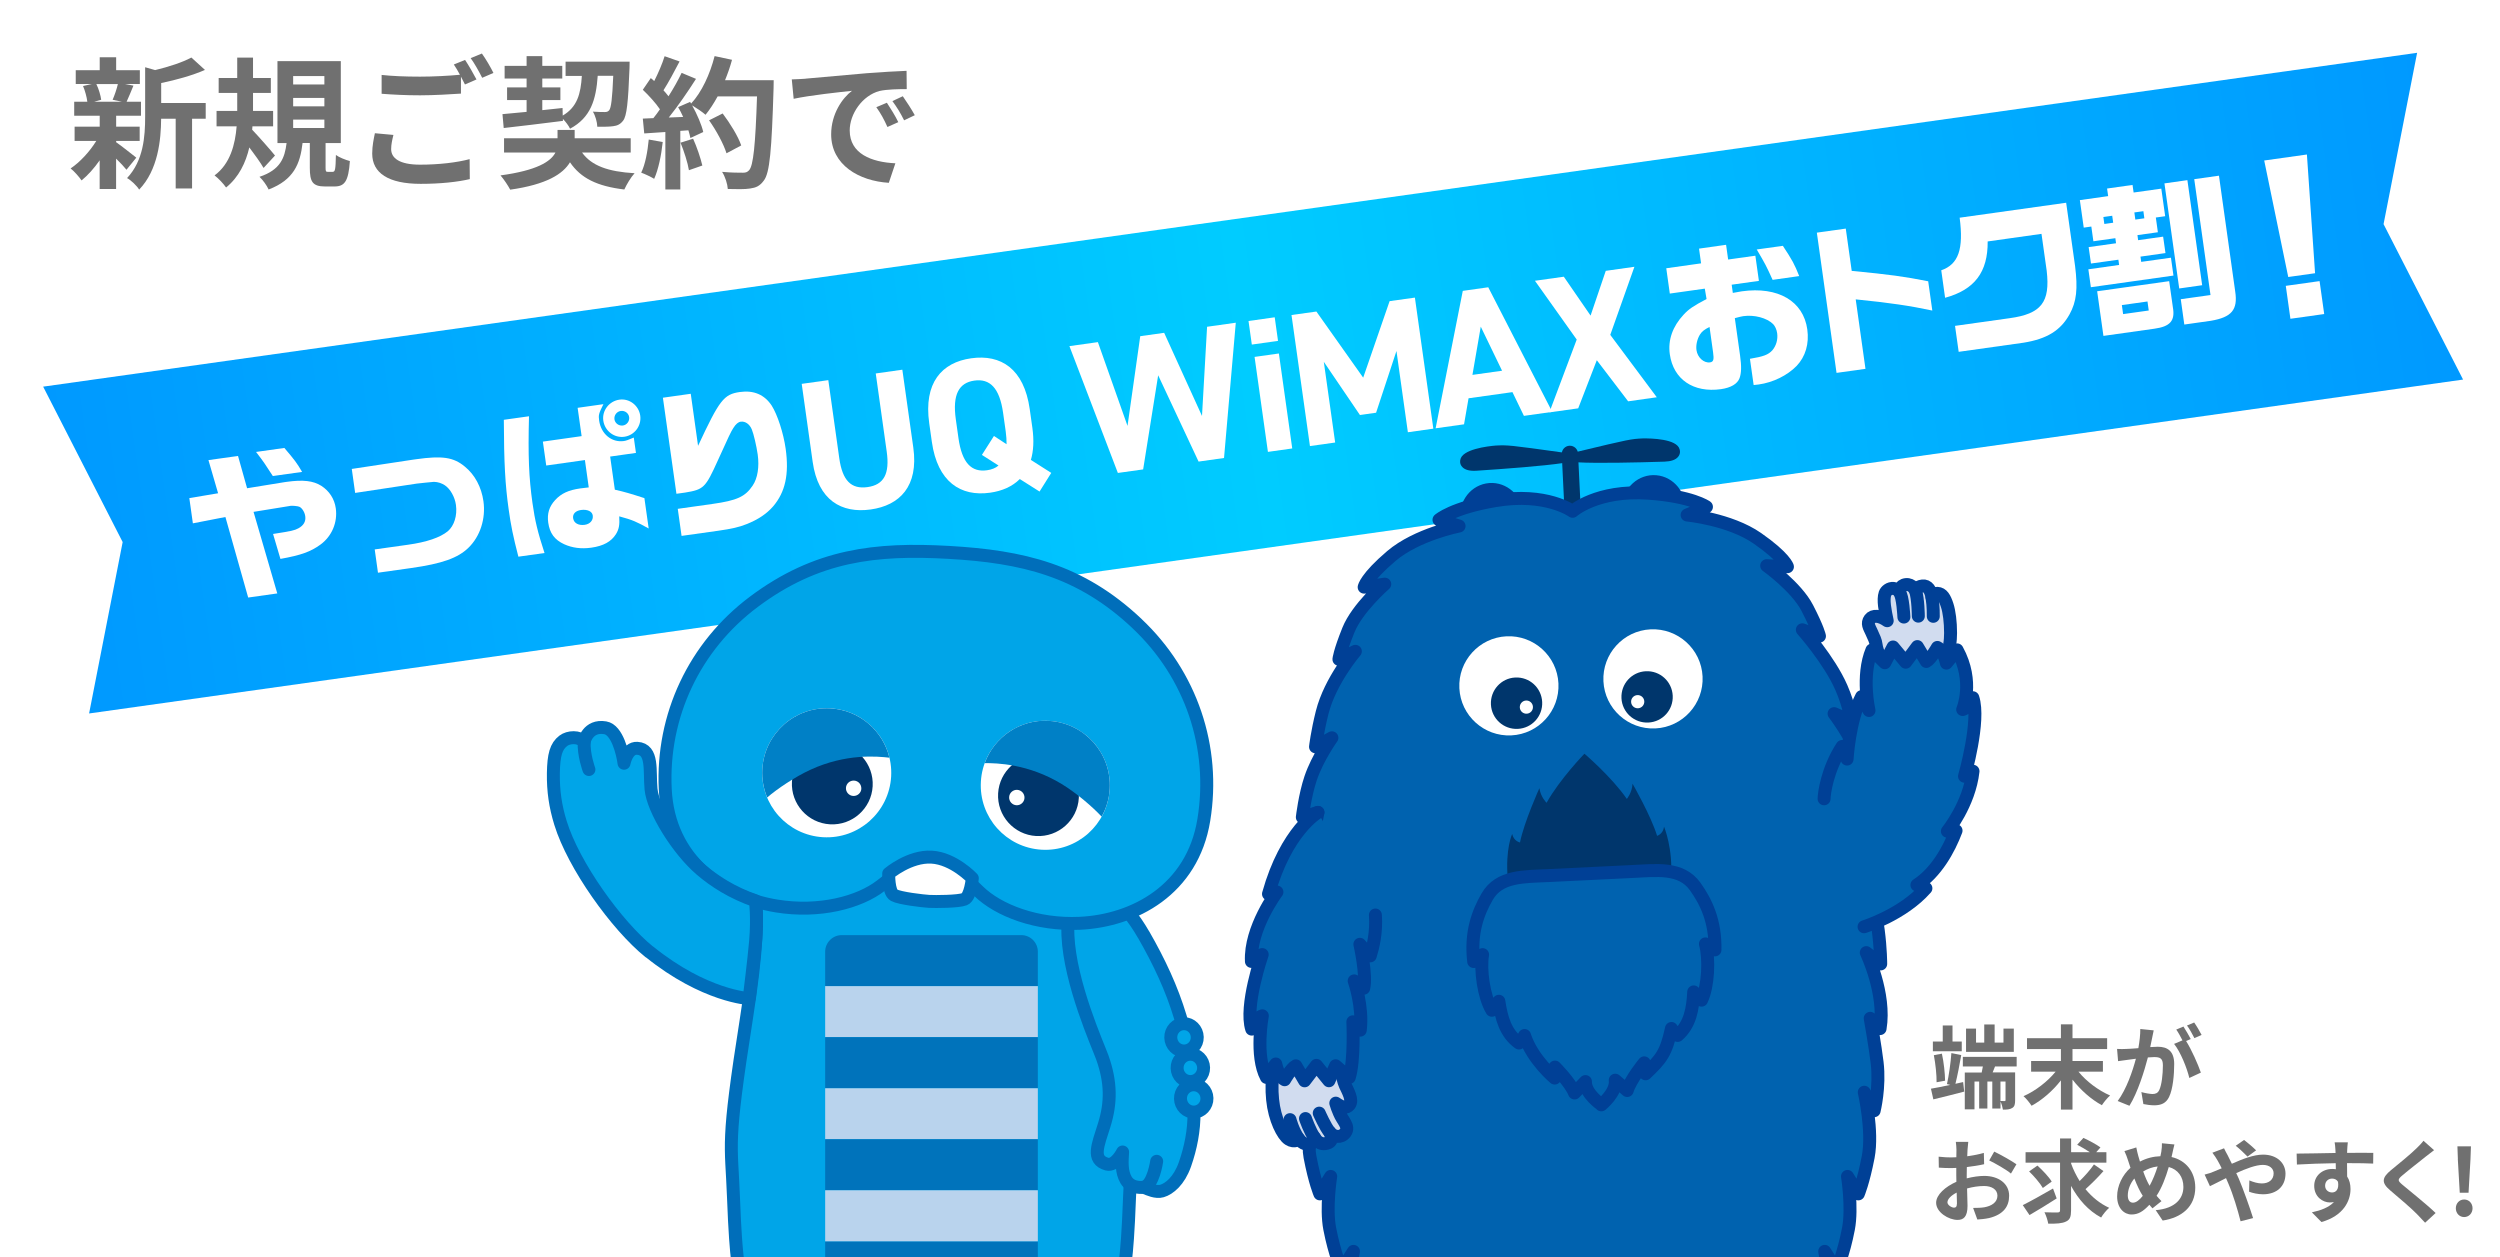 <?xml version="1.0" encoding="UTF-8"?><svg id="_レイヤー_2" xmlns="http://www.w3.org/2000/svg" xmlns:xlink="http://www.w3.org/1999/xlink" viewBox="0 0 438 220.31"><defs><style>.cls-1{fill:none;}.cls-2{filter:url(#drop-shadow-1);}.cls-3{fill:#0073bb;}.cls-4{fill:#707070;}.cls-5,.cls-6,.cls-7,.cls-8{stroke-linecap:round;stroke-linejoin:round;stroke-width:2.27px;}.cls-5,.cls-9{fill:#fff;}.cls-5,.cls-7{stroke:#006eba;}.cls-10{fill:url(#_新規グラデーションスウォッチ_1);}.cls-6{fill:#d1dcef;}.cls-6,.cls-8{stroke:#004096;}.cls-11{clip-path:url(#clippath-1);}.cls-12{fill:#b9d3ed;}.cls-7{fill:#00a5e8;}.cls-8{fill:#0062af;}.cls-13{fill:#00366c;}.cls-14{fill:#0080c6;}.cls-15{clip-path:url(#clippath);}</style><linearGradient id="_新規グラデーションスウォッチ_1" x1="3.77" y1="231.55" x2="423.79" y2="231.55" gradientTransform="translate(-24.4 -132.4) rotate(-8.01)" gradientUnits="userSpaceOnUse"><stop offset="0" stop-color="#09f"/><stop offset=".5" stop-color="#0cf"/><stop offset="1" stop-color="#09f"/></linearGradient><filter id="drop-shadow-1" x="27.34" y="21.34" width="387" height="90" filterUnits="userSpaceOnUse"><feOffset dx="0" dy="0"/><feGaussianBlur result="blur" stdDeviation="1.89"/><feFlood flood-color="#42006d" flood-opacity=".5"/><feComposite in2="blur" operator="in"/><feComposite in="SourceGraphic"/></filter><clipPath id="clippath"><rect class="cls-1" y=".31" width="438" height="220"/></clipPath><clipPath id="clippath-1"><path class="cls-1" d="M147.47,163.83h31.45c1.61,0,2.91,1.3,2.91,2.91v56.77c0,1.61-1.3,2.91-2.91,2.91h-31.44c-1.61,0-2.91-1.3-2.91-2.91v-56.77c0-1.6,1.3-2.91,2.91-2.91Z"/></clipPath></defs><g id="_レイヤー_1-2"><rect class="cls-9" width="438" height="220"/><path class="cls-4" d="M20.33,24.9c.9.62,2.97,2.27,3.55,2.72l-1.72,2.12c-.4-.5-1.1-1.25-1.82-1.95v5.32h-2.88v-5.02c-.97,1.4-2.1,2.65-3.17,3.52-.45-.65-1.3-1.62-1.92-2.1,1.62-1.08,3.35-2.95,4.5-4.82h-3.8v-2.5h4.4v-1.92h-4.47v-2.45h2.3c-.1-.83-.4-1.92-.75-2.75l1.52-.35h-2.8v-2.42h4.2v-2.27h2.88v2.27h4.15v2.42h-2.57l1.45.28c-.45,1.08-.85,2.07-1.2,2.82h2.52v2.45h-4.35v1.92h4.12v2.5h-4.12v.2ZM16.88,14.73c.42.85.75,2,.85,2.75l-1.25.35h4.9l-1.65-.35c.33-.75.73-1.9.92-2.75h-3.77ZM36.03,20.8h-2.38v12.22h-2.87v-12.22h-2.55c-.02,3.72-.55,9-3.85,12.42-.38-.65-1.45-1.67-2.12-2.02,2.88-3.05,3.17-7.3,3.17-10.75v-8.67l1.75.5c2.38-.57,4.82-1.37,6.35-2.2l2.38,2.17c-2.2.97-5.05,1.75-7.67,2.3v3.5h7.8v2.75Z"/><path class="cls-4" d="M46.18,29.43c-.55-.95-1.55-2.35-2.5-3.6-.62,2.67-1.83,5.2-4.07,7.02-.42-.62-1.35-1.62-2.02-2.12,2.75-2.02,3.62-5.45,3.87-8.6h-3.52v-2.7h3.62v-3.15h-3.25v-2.62h3.25v-3.57h2.77v3.57h3.12v2.62h-3.12v3.15h3.52v2.7h-3.62l-.05.6c1.05,1.08,3.45,3.82,4,4.52l-2,2.17ZM58.3,30.1c.4,0,.5-.33.55-2.95.55.42,1.7.87,2.45,1.07-.25,3.55-.92,4.45-2.7,4.45h-1.65c-2.2,0-2.67-.83-2.67-3.27v-4.35h-1.27c-.42,3.67-1.55,6.47-5.95,8.15-.3-.7-1.05-1.72-1.6-2.22,3.65-1.22,4.42-3.27,4.75-5.92h-1.6v-14.35h11.1v14.35h-2.67v4.3c0,.67.05.75.42.75h.85ZM51.36,14.8h5.47v-1.47h-5.47v1.47ZM51.36,18.63h5.47v-1.47h-5.47v1.47ZM51.36,22.43h5.47v-1.47h-5.47v1.47Z"/><path class="cls-4" d="M68.93,23.63c-.22.9-.4,1.67-.4,2.5,0,1.58,1.47,2.72,5.05,2.72,3.35,0,6.5-.38,8.7-.97l.03,3.5c-2.15.5-5.12.83-8.6.83-5.67,0-8.5-1.9-8.5-5.3,0-1.42.28-2.62.47-3.57l3.25.3ZM81.48,10.5c.62.92,1.52,2.5,2,3.42l-2.02.88c-.2-.4-.45-.88-.7-1.37v2.97c-1.72.12-4.8.3-7.15.3-2.6,0-4.75-.12-6.75-.27v-3.3c1.83.2,4.12.3,6.72.3,2.37,0,5.1-.15,7-.33-.35-.65-.72-1.3-1.07-1.8l1.97-.8ZM84.43,9.38c.67.92,1.6,2.52,2.02,3.4l-1.97.85c-.53-1.05-1.33-2.5-2.02-3.45l1.97-.8Z"/><path class="cls-4" d="M101.98,26.73c1.65,2.3,4.55,3.35,9.2,3.62-.65.7-1.4,1.97-1.8,2.85-4.75-.57-7.62-1.97-9.52-4.77-1.22,2.05-4.1,3.9-10.47,4.8-.38-.72-1.12-1.83-1.7-2.5,6.4-.87,8.8-2.42,9.62-4h-9v-2.5h9.37v-1.47h3v1.47h9.82v2.5h-8.52ZM88.01,20c1.2-.1,2.65-.25,4.25-.4v-2.07h-3.42v-2.22h3.42v-1.55h-3.85v-2.22h3.85v-1.7h2.75v1.7h3.5v2.22h-3.5v1.55h3.17v2.22h-3.17v1.77c1.17-.12,2.37-.25,3.55-.38l.03,1.33c2.55-1.5,3.15-3.8,3.35-6.95h-2.85v-2.5h11.22s0,.8-.02,1.12c-.23,6-.48,8.4-1.12,9.22-.5.65-1.02.88-1.75.97-.62.1-1.67.1-2.77.1-.03-.83-.35-1.97-.78-2.65.9.07,1.7.07,2.07.07.35,0,.55-.05.78-.3.35-.42.55-2.02.72-6.05h-2.72c-.3,4.22-1.22,7.32-4.85,9.27-.22-.5-.75-1.2-1.25-1.72v.35c-3.67.48-7.55.92-10.37,1.25l-.22-2.45Z"/><path class="cls-4" d="M116.11,24.88c-.25,2.35-.77,4.85-1.5,6.45-.53-.33-1.62-.85-2.27-1.08.72-1.47,1.12-3.7,1.32-5.8l2.45.43ZM135.55,14.05s0,1-.02,1.38c-.33,10.95-.67,14.9-1.72,16.22-.7.95-1.35,1.23-2.4,1.38-.9.15-2.45.12-3.9.08-.05-.85-.45-2.15-1-3,1.58.15,3,.15,3.67.15.47,0,.75-.1,1.05-.42.75-.77,1.12-4.42,1.4-12.95h-6.9c-.67,1.22-1.38,2.32-2.12,3.22-.5-.45-1.6-1.2-2.35-1.65.87,1.57,1.67,3.42,1.95,4.67l-2.25,1.05c-.08-.4-.2-.85-.35-1.35l-1.42.1v10.27h-2.62v-10.07l-3.7.25-.25-2.6,1.85-.08c.38-.47.78-1,1.15-1.55-.72-1.08-1.95-2.42-3-3.42l1.4-2.05.6.52c.7-1.38,1.42-3.05,1.82-4.35l2.62.92c-.9,1.72-1.92,3.65-2.82,5.05.33.35.62.72.88,1.05.9-1.4,1.7-2.85,2.3-4.1l2.52,1.05c-1.4,2.2-3.15,4.75-4.77,6.77l2.52-.1c-.27-.6-.57-1.2-.88-1.72l2.1-.92.17.3c1.85-1.97,3.32-5.17,4.12-8.32l3.05.65c-.33,1.22-.75,2.42-1.22,3.57h8.52ZM121.43,24.3c.67,1.47,1.32,3.42,1.62,4.7l-2.35.82c-.2-1.27-.85-3.3-1.47-4.82l2.2-.7ZM127.28,26.85c-.48-1.57-1.77-3.97-3.05-5.77l2.38-1.2c1.3,1.72,2.72,4.02,3.25,5.6l-2.57,1.37Z"/><path class="cls-4" d="M141.13,13.78c2.07-.17,6.17-.55,10.7-.95,2.55-.2,5.25-.35,7-.42l.03,3.2c-1.33,0-3.45.03-4.77.33-3,.8-5.22,4-5.22,6.92,0,4.07,3.8,5.55,8,5.75l-1.15,3.42c-5.2-.32-10.1-3.12-10.1-8.5,0-3.57,1.97-6.37,3.65-7.62-2.15.23-7.35.78-10.22,1.4l-.33-3.4c1-.03,1.95-.08,2.42-.12ZM157.38,21.4l-1.9.85c-.62-1.37-1.15-2.35-1.95-3.47l1.85-.78c.6.9,1.53,2.4,2,3.4ZM160.28,20.18l-1.88.9c-.67-1.35-1.25-2.27-2.05-3.37l1.82-.85c.62.88,1.57,2.35,2.1,3.32Z"/><path class="cls-4" d="M343.94,189.57l.19,1.68c-1.87.5-3.86.98-5.41,1.36l-.42-1.87c.91-.14,2.11-.4,3.39-.67l-.58-.14c.32-1.44.66-3.76.77-5.43l1.73.35c-.29,1.67-.67,3.65-1.02,5.03l1.34-.3ZM343.7,184.18h-5.06v-1.7h1.73v-2.82h1.71v2.82h1.62v1.7ZM339.29,189.61c.02-1.28-.19-3.23-.48-4.74l1.41-.27c.34,1.52.54,3.46.56,4.74l-1.49.27ZM349.54,186.82l-.43,1.07h3.94v4.85c0,.7-.08,1.12-.51,1.38-.43.27-.96.29-1.63.29-.06-.43-.22-.99-.42-1.42v1.22h-1.44v-4.72h-.86v4.72h-1.44v-4.72h-.82v4.87h-1.7v-6.45h2.96c.06-.34.14-.7.21-1.07h-3.51v-1.68h9.43v1.68h-3.78ZM352.82,184.29h-8.37v-4.08h1.75v2.45h1.44v-3.17h1.82v3.17h1.55v-2.45h1.81v4.08ZM351.36,189.48h-.88v3.41c.3.02.61.02.71.02.14,0,.18-.05.18-.18v-3.25Z"/><path class="cls-4" d="M364.14,187.75c1.38,1.71,3.51,3.3,5.55,4.18-.48.4-1.1,1.18-1.44,1.7-1.86-.99-3.71-2.64-5.15-4.48v5.25h-2.03v-5.12c-1.42,1.83-3.28,3.44-5.14,4.45-.32-.5-.94-1.28-1.41-1.68,2.08-.91,4.21-2.56,5.62-4.29h-4.29v-1.87h5.22v-2.1h-5.94v-1.9h5.94v-2.43h2.03v2.43h6.07v1.9h-6.07v2.1h5.33v1.87h-4.29Z"/><path class="cls-4" d="M377.33,180.51c-.1.42-.19.91-.27,1.31-.1.48-.22,1.06-.34,1.63.53-.03,1.01-.06,1.33-.06,1.68,0,2.87.75,2.87,3.02,0,1.87-.22,4.4-.9,5.78-.53,1.1-1.39,1.46-2.61,1.46-.59,0-1.36-.1-1.89-.22l-.35-2.1c.61.18,1.54.34,1.95.34.53,0,.93-.16,1.18-.69.43-.88.64-2.77.64-4.34,0-1.26-.54-1.44-1.54-1.44-.26,0-.64.03-1.09.06-.62,2.4-1.78,6.13-3.23,8.47l-2.06-.83c1.54-2.08,2.62-5.25,3.19-7.41-.56.06-1.06.13-1.36.18-.45.05-1.26.16-1.76.24l-.18-2.14c.58.05,1.1.02,1.68,0,.5-.02,1.25-.06,2.05-.13.22-1.22.35-2.37.34-3.36l2.35.24ZM383.01,182.4c.93,1.46,2.11,4.13,2.58,5.52l-2.02.94c-.42-1.76-1.54-4.56-2.67-5.97l1.47-.62c-.32-.61-.72-1.38-1.09-1.89l1.26-.53c.4.59.96,1.6,1.28,2.19l-.82.35ZM384.46,181.88c-.34-.67-.85-1.62-1.3-2.21l1.26-.53c.43.61,1.02,1.62,1.3,2.18l-1.26.56Z"/><path class="cls-4" d="M344.61,206.44c1.07-.27,2.16-.42,3.04-.42,2.43,0,4.35,1.3,4.35,3.47,0,1.87-.98,3.28-3.49,3.91-.74.16-1.46.22-2.08.26l-.74-2.03c.72,0,1.39-.02,1.95-.11,1.28-.22,2.31-.88,2.31-2.03,0-1.07-.96-1.7-2.34-1.7-.98,0-2,.16-2.98.43.03,1.26.08,2.48.08,3.03,0,1.97-.72,2.48-1.75,2.48-1.55,0-3.75-1.33-3.75-3.01,0-1.39,1.62-2.82,3.55-3.67-.02-.37-.02-.74-.02-1.1v-1.33c-.3.02-.59.03-.85.03-.72,0-1.52-.02-2.21-.08l-.03-1.92c.93.11,1.62.13,2.19.13.29,0,.59-.02.91-.03.02-.56.02-1.02.02-1.3,0-.34-.06-1.1-.11-1.39h2.18c-.03.29-.1.98-.13,1.38-.02.35-.03.74-.05,1.14,1.04-.14,2.08-.35,2.91-.59l.05,1.98c-.9.21-1.98.37-3.03.5-.02.48-.02.96-.02,1.42v.56ZM342.86,210.89c0-.4-.02-1.12-.05-1.95-.98.5-1.62,1.15-1.62,1.71,0,.48.74.93,1.15.93.29,0,.51-.14.51-.69ZM349.39,201.76c1.22.59,3.06,1.63,3.89,2.22l-.96,1.63c-.75-.66-2.82-1.83-3.81-2.3l.88-1.55Z"/><path class="cls-4" d="M360.32,209.97c-1.58,1.02-3.36,2.11-4.75,2.91l-1.18-1.74c1.33-.66,3.39-1.81,5.3-2.91l.64,1.74ZM368.53,205.17c-.96,1.1-2.18,2.3-3.15,3.17,1.14,1.39,2.53,2.53,4.15,3.27-.46.38-1.09,1.15-1.41,1.7-2.24-1.2-3.97-3.15-5.27-5.54v4.29c0,1.12-.21,1.65-.88,1.95-.67.34-1.7.4-3.12.38-.08-.54-.37-1.44-.66-2,.98.05,1.99.03,2.31.03.3,0,.42-.1.42-.38v-8.34h-6.04v-1.84h6.04v-2.4h1.94v2.4h3.27c-.66-.45-1.52-.94-2.21-1.3l1.1-1.2c.96.45,2.3,1.15,2.98,1.67l-.74.83h1.78v1.84h-6.18v.16c.38,1.07.9,2.1,1.49,3.06.9-.87,1.89-1.99,2.51-2.91l1.68,1.17ZM357.9,208.13c-.45-.8-1.52-2.05-2.4-2.9l1.46-1.02c.9.82,2,1.97,2.5,2.8l-1.55,1.12Z"/><path class="cls-4" d="M380.45,202.71c2.48.56,4.16,2.56,4.16,5.35,0,3.36-2.4,5.28-5.71,5.78l-1.22-1.82c3.49-.3,4.85-2.08,4.85-4.07,0-1.76-.96-3.06-2.56-3.49-.54,1.84-1.23,3.67-2.14,5.04.29.34.58.66.86.94l-1.58,1.26c-.19-.21-.38-.42-.54-.62-1.07,1.15-1.95,1.7-3.12,1.7-1.31,0-2.53-1.12-2.53-3.17,0-1.82.91-3.75,2.34-5.01-.14-.42-.29-.85-.42-1.28-.18-.58-.37-1.07-.64-1.65l2.08-.64c.1.51.22,1.04.35,1.5.08.3.18.64.29.98,1.2-.62,2.37-.9,3.58-.94.06-.27.11-.53.16-.77.08-.46.13-1.14.11-1.5l2.19.21c-.13.43-.27,1.2-.37,1.6l-.14.61ZM375.41,209.51c-.5-.77-1.01-1.84-1.47-3.04-.74.88-1.15,2-1.15,2.98,0,.77.32,1.26.9,1.26s1.15-.48,1.73-1.2ZM375.49,205.24c.35.98.75,1.89,1.12,2.51.56-1.01,1.04-2.22,1.41-3.39-.96.11-1.79.43-2.53.88Z"/><path class="cls-4" d="M389.64,201.16c.14.29.46.94.64,1.23.24.46.5.98.74,1.5,1.92-.85,3.84-1.6,5.46-1.6,2.46,0,3.94,1.49,3.94,3.33,0,2.22-1.52,3.62-3.95,3.62-.85,0-1.84-.22-2.43-.45l.05-1.98c.7.3,1.5.53,2.18.53,1.22,0,2.07-.64,2.07-1.78,0-.82-.69-1.47-1.89-1.47s-2.96.66-4.66,1.44l.45.98c.74,1.73,1.95,5.12,2.5,6.9l-2.19.56c-.5-1.98-1.31-4.69-2.13-6.58l-.42-.98c-1.14.56-2.14,1.1-2.82,1.41l-.93-2.03c.61-.14,1.31-.38,1.57-.51.46-.18.94-.38,1.42-.59-.24-.48-.46-.93-.7-1.34-.22-.4-.61-.98-.93-1.39l2.05-.78ZM393.76,202.63c-.56-.56-1.44-1.42-2.06-1.89l1.46-1.02c.58.43,1.55,1.26,2.11,1.82l-1.5,1.09Z"/><path class="cls-4" d="M415.79,203.86c-.96-.05-2.45-.08-4.59-.08.02.8.02,1.67.02,2.35.4.59.59,1.36.59,2.19,0,2.06-1.22,4.69-5.09,5.78l-1.68-1.7c1.6-.34,2.99-.87,3.87-1.81-.22.05-.46.08-.72.08-1.23,0-2.74-.98-2.74-2.91,0-1.79,1.44-2.96,3.17-2.96.22,0,.43.02.62.05l-.02-1.06c-2.4.03-4.85.13-6.8.24l-.05-1.92c1.81,0,4.69-.08,6.82-.11,0-.19,0-.37-.02-.48-.03-.51-.08-1.12-.14-1.38h2.31c-.05.26-.1,1.1-.11,1.36,0,.13-.02.29-.02.48,1.6,0,3.76-.02,4.59,0l-.02,1.87ZM408.58,208.92c.66,0,1.25-.5,1.04-1.87-.22-.38-.59-.56-1.04-.56-.61,0-1.22.42-1.22,1.25,0,.74.59,1.18,1.22,1.18Z"/><path class="cls-4" d="M426.45,201.51c-.5.37-1.02.78-1.39,1.07-1.02.83-3.12,2.45-4.18,3.36-.85.72-.83.9.03,1.63,1.18,1.01,4.24,3.42,5.81,4.95l-1.84,1.7c-.45-.5-.94-.99-1.39-1.47-.86-.91-3.28-2.98-4.74-4.21-1.57-1.33-1.44-2.21.14-3.52,1.23-1.01,3.41-2.77,4.48-3.83.45-.43.96-.96,1.22-1.33l1.86,1.65Z"/><path class="cls-4" d="M430.26,211.69c0-.86.62-1.54,1.46-1.54s1.47.67,1.47,1.54-.64,1.54-1.47,1.54-1.46-.67-1.46-1.54ZM430.62,203.06l-.08-2.22h2.37l-.08,2.22-.34,5.91h-1.54l-.34-5.91Z"/><polygon class="cls-10" points="423.48 9.25 7.56 67.74 21.49 94.97 15.61 125 431.53 66.5 417.6 39.27 423.48 9.25"/><g class="cls-2"><path class="cls-9" d="M33.16,87.27l5.05-.85-1.69-5.81,5.18-.73,1.59,5.66,6.52-1.06.42-.06c2.86-.4,4.64-.2,6.07.7,1.4.91,2.3,2.28,2.53,3.94.34,2.44-.67,4.87-2.67,6.34-1.72,1.26-3.41,1.87-7.03,2.52l-1.29-4.37c3.32-.52,3.71-.61,4.44-.99.92-.5,1.33-1.21,1.2-2.12-.1-.72-.58-1.47-1.05-1.66-.24-.11-1.21-.2-1.49-.16l-6.52,1.06,4.16,14.29-5.1.72-3.99-14.11-5.7,1.11-.62-4.41ZM49.82,78.48c1.83,2.15,2.18,2.61,3.11,4.2l-5.13.72c-1.44-2.23-1.59-2.46-2.94-4.22l4.96-.7Z"/><path class="cls-9" d="M61.62,82.16l10.83-1.64.44-.06c4.6-.65,6.57-.36,8.55,1.29,1.75,1.42,2.91,3.58,3.26,6.07.43,3.05-.58,6.16-2.62,8.14-1.86,1.82-4.67,2.8-10.04,3.56l-5.82.82-.57-4.08,5.82-.82c3.3-.46,5.65-1.27,6.99-2.37,1.11-.95,1.68-2.75,1.42-4.61-.19-1.39-.99-2.8-1.93-3.43-.56-.37-1.21-.59-1.92-.61-.11.02-2.79.25-3.04.31l-10.77,1.63-.59-4.21Z"/><path class="cls-9" d="M92.68,72.93c-.18,6.95-.02,10.75.61,15.21.44,3.13.92,5.1,2.11,8.75l-4.58.64c-.93-3.6-1.31-5.47-1.7-8.27-.61-4.33-.82-8.06-.85-15.71l4.41-.62ZM102.49,80.6l-6.79.96-.59-4.19,6.79-.96-.7-4.96,4.52-.64c-.82,1.64-.89,1.91-.75,2.88.33,2.33,2.19,3.88,4.32,3.58.39-.05.79-.2,1.75-.61l.38,2.69-4.52.64.82,5.8c1.75.4,2.61.65,5.18,1.48l.75,5.32c-2.15-1.2-2.84-1.5-5.16-2.13.1,1.51-.05,2.27-.58,3.13-.83,1.31-2.2,2.06-4.31,2.36-1.78.25-3.33.04-4.75-.6-1.69-.78-2.54-1.93-2.8-3.79-.22-1.58.17-2.82,1.22-3.96,1.08-1.17,2.36-1.74,4.38-2.03.42-.06.94-.13,1.5-.18l-.67-4.77ZM100.42,90.82c.12.83.94,1.28,2.02,1.13.94-.13,1.53-.81,1.41-1.64-.1-.72-.95-1.11-2.06-.96-.97.14-1.49.69-1.38,1.47ZM112.17,72.82c.25,1.77-.99,3.45-2.79,3.7-1.77.25-3.42-1.02-3.68-2.82-.25-1.77,1.02-3.42,2.82-3.68,1.75-.25,3.4,1.02,3.65,2.8ZM107.65,73.46c.1.69.76,1.19,1.48,1.09.69-.1,1.19-.76,1.1-1.46-.1-.72-.76-1.19-1.48-1.09-.69.1-1.19.76-1.1,1.45Z"/><path class="cls-9" d="M118.73,89.15l6.1-.86c4.27-.6,5.73-1.26,7.04-3.22.87-1.28,1.18-3.28.88-5.44-.21-1.47-.71-3.63-1.04-4.41-.38-.91-1.14-1.45-1.94-1.34-.42.06-.85.4-1.29,1.11-.42.65-.77,1.38-2.71,5.67-2.18,4.83-2.48,5.1-5.74,5.64l-1.52.21-2.37-16.83,4.88-.69,1.28,9.12c3.76-8.05,4.5-9.03,7.33-9.43,2.44-.34,4.31.47,5.57,2.38,1.01,1.58,2.07,4.85,2.45,7.57.62,4.44-.06,7.59-2.2,10.09-1.12,1.29-2.64,2.32-4.68,3.12-1.31.52-2.57.81-4.96,1.15l-6.4.9-.67-4.77Z"/><path class="cls-9" d="M158.09,64.77l1.92,13.64c.95,6.79-2.38,10.14-7.47,10.85s-9.21-1.59-10.16-8.34l-1.92-13.67,4.66-.65,1.92,13.67c.55,3.93,2.09,5.47,4.95,5.07,2.86-.4,3.92-2.31,3.36-6.24l-1.92-13.67,4.66-.66Z"/><path class="cls-9" d="M180.6,80.57l3.58,2.28-2.05,3.27-3.46-2.19c-1.31,1.3-3.07,2.09-5.2,2.39-5.16.73-9.22-1.89-10.21-8.91l-.46-3.26c-1-7.09,2.2-10.66,7.36-11.38,5.19-.73,9.25,1.82,10.25,8.91l.46,3.26c.31,2.23.2,4.08-.26,5.64ZM167.92,76.75c.62,4.39,2.3,6.02,5,5.64.8-.11,1.51-.38,2.02-.83l-2.91-1.86,2.11-3.32,2.21,1.45c0-.68-.03-1.42-.15-2.25l-.46-3.26c-.62-4.39-2.34-6.02-5.03-5.64s-3.87,2.41-3.25,6.8l.46,3.26Z"/><path class="cls-9" d="M200.28,82.24l-4.43.62-8.49-22.22,4.99-.7,5.19,14.68,2.23-15.72,4.19-.59,6.63,14.57.89-15.63,5.03-.71-2.06,23.7-4.46.63-7.08-15.12-2.63,16.49Z"/><path class="cls-9" d="M218.74,56.24l4.59-.65.58,4.13-4.59.65-.58-4.13ZM219.8,62.53l4.26-.6,2.34,16.64-4.26.6-2.34-16.64Z"/><path class="cls-9" d="M238.83,66.17l4.63-13.41,4.43-.62,3.23,22.96-4.46.63-2-14.24-3.57,10.82-2.83.4-6.33-9.32,1.99,14.14-4.42.62-3.23-22.96,4.36-.61,8.21,11.6Z"/><path class="cls-9" d="M251.52,75.04l4.76-24.08,4.46-.63,11.21,21.83-4.96.7-2.01-4.16-7.69,1.08-.79,4.56-4.99.7ZM257.97,65.68l5.19-.73-3.73-7.72-1.46,8.45Z"/><path class="cls-9" d="M271.45,72.24l4.79-12.75-7.32-10.3,5.06-.71,4.69,6.81,2.66-7.84,5.02-.71-4.23,11.93,8.15,10.93-5.02.71-5.49-7.2-3.26,8.43-5.06.71Z"/><path class="cls-9" d="M292.55,51.44l-.62-4.44,6.1-.86-.36-2.58,4.74-.67.36,2.58,4.77-.67.62,4.41-4.77.67.2,1.44c.69-.12,1.27-.23,1.57-.28,6.35-.89,10.79,1.71,11.48,6.67.35,2.52-.32,4.77-1.87,6.4-1.63,1.67-4.12,2.9-6.64,3.25-.25.04-.5.07-.89.1l-.65-4.6c2.38-.39,3.21-.71,3.92-1.48.68-.8,1-1.89.85-3-.09-.64-.37-1.25-.71-1.6-1.11-1.09-3.29-1.66-5.23-1.39-.28.04-.85.18-1.48.35l.92,6.54c.27,1.91.23,3.08-.09,3.97-.37,1.01-1.52,1.68-3.24,1.93-4.85.68-8.36-1.71-8.98-6.12-.35-2.47.48-4.85,2.42-6.93.91-.98,1.68-1.51,4.02-2.74l-.31-1.82-6.16.87ZM299.51,57.28c-.92.47-1.33.78-1.68,1.34-.48.77-.73,1.85-.61,2.71.18,1.3,1.29,2.31,2.37,2.16.61-.09.73-.47.54-1.77l-.62-4.44ZM312.35,43.06c1.69,2.56,2.04,3.22,2.87,5.31l-4.66.66c-1.11-2.45-1.3-2.81-2.78-5.32l4.57-.64Z"/><path class="cls-9" d="M323.38,40.06l1.04,7.4c6.68.64,9.13.98,13.4,1.82l.72,5.13c-3.91-.84-7.54-1.37-13.42-1.96l1.71,12.17-5.07.71-3.45-24.57,5.07-.71Z"/><path class="cls-9" d="M340.1,47.36c3.02-1.05,3.95-3.69,3.23-9.22l18.66-2.62,1.56,11.06c.51,4.03.26,6.27-.96,8.48-1.58,2.85-3.97,4.32-8.06,4.98l-11.37,1.6-.64-4.55,9.54-1.34c5.58-.76,7.16-2.79,6.52-8.32l-.91-6.46-9.43,1.33c.05,5.37-2.29,8.46-7.46,9.87l-.67-4.8Z"/><path class="cls-9" d="M365.89,47.18l5.38-.76-.13-.92-4.8.67-.41-2.88,4.8-.67-.12-.89-3.85.54-.36-2.58-1.33.19-.68-4.82,4.96-.7-.19-1.33,4.46-.63.19,1.33,4.85-.68.68,4.83-1.64.23.36,2.58-3.58.5.12.89,4.38-.62.41,2.88-4.38.62.13.92,5.21-.73.44,3.13-14.47,2.04-.44-3.13ZM380.04,49.26l.65,4.6c.41,2.32-.46,3.35-3.24,3.73l-8.93,1.26-1.1-7.82,12.62-1.77ZM370.23,39.02l-.17-1.22-1.55.22.17,1.22,1.55-.22ZM376.24,52.82l-4.49.63.22,1.58,4.49-.63-.22-1.58ZM375.69,38.25l-.17-1.25-1.58.22.17,1.25,1.58-.22ZM385.82,49.97l-4.02.57-2.59-18.41,4.02-.57,2.59,18.41ZM387.28,51.69l-2.85-20.3,4.33-.61,2.85,20.3c.48,3.18-.61,4.5-4.26,5.12l-4.66.66-.62-4.44,5.21-.73Z"/><path class="cls-9" d="M404.17,27.07l1.43,20.8-4.7.66-4.21-20.41,7.47-1.05ZM406.39,49.25l.81,5.77-5.92.83-.81-5.77,5.92-.83Z"/></g><g class="cls-15"><path class="cls-7" d="M196.64,227.09c.24-6.39.78-4.4,1.26-17.45.36-9.58,1.25-8.82-2.26-31.11-3.88-24.58-.24-23.85-.24-23.85v-9.34l-32.2.25-32.2-.25v9.34s3.64-.74-.24,23.85c-3.51,22.28-2.62,21.52-2.26,31.11.49,13.05,1.02,11.06,1.26,17.45.18,4.69-2.79,23.07-1.51,26.84,1.35,3.96,4.12,5.33,8.47,5.88,6.16.77,8.48.92,14.64.29,4.85-.49,7.03-1.46,9.19-4.37,2.22-2.97,1.13-5.41,1.13-9.59,0-1.97-.52-10.09-.52-13.53,0,0,1.02.13,2.04.13s2.04-.13,2.04-.13c0,3.44-.52,11.57-.52,13.53,0,4.18-1.09,6.61,1.13,9.59,2.17,2.91,4.35,3.88,9.19,4.37,6.16.63,8.48.47,14.64-.29,4.35-.54,7.12-1.92,8.46-5.88,1.28-3.76-1.69-22.14-1.51-26.84Z"/><g class="cls-11"><rect class="cls-3" x="143.06" y="163.83" width="40.27" height="8.94"/><rect class="cls-12" x="143.06" y="172.77" width="40.27" height="8.94"/><rect class="cls-3" x="143.06" y="181.72" width="40.27" height="8.94"/><rect class="cls-12" x="143.06" y="190.66" width="40.27" height="8.94"/><rect class="cls-3" x="143.06" y="199.6" width="40.27" height="8.94"/><rect class="cls-3" x="143.06" y="217.48" width="40.27" height="8.94"/><rect class="cls-12" x="143.06" y="208.54" width="40.27" height="8.94"/></g><path class="cls-7" d="M200.35,163.73c5.51,9.59,8.74,18.61,8.84,31.21.03,3.09-.57,6.16-1.6,9.09-1.02,2.88-2.74,4.26-4.01,4.63-1.03.3-2.3-.27-3.22-.66,0,0-2.11.38-3.08-1.28-.83-1.43-.71-3.14-.6-4.89,0,0-1.25,2.54-2.76,2.12-2.72-.77-1.58-3.27-.47-6.82,1.24-3.94,1.22-7.55-.34-11.91-.76-2.11-5.65-12.93-6.01-21.34-.22-5.09,1.77-7.09,2.6-7.52,3.2-1.62,7.26,1.49,10.64,7.37Z"/><path class="cls-7" d="M205.12,181.79c.03,1.32,1.09,2.37,2.37,2.35,1.28-.03,2.3-1.12,2.27-2.44-.03-1.32-1.09-2.38-2.37-2.35-1.28.03-2.3,1.12-2.27,2.44Z"/><path class="cls-7" d="M206.23,187.14c.03,1.32,1.09,2.37,2.37,2.35,1.28-.03,2.3-1.12,2.27-2.44-.03-1.32-1.09-2.38-2.37-2.35-1.28.03-2.3,1.12-2.27,2.44Z"/><path class="cls-7" d="M206.82,192.49c.03,1.32,1.08,2.37,2.37,2.35,1.28-.03,2.3-1.12,2.27-2.44-.03-1.32-1.09-2.37-2.37-2.35-1.28.02-2.3,1.12-2.27,2.44Z"/><path class="cls-7" d="M202.65,203.46s-.59,4.21-2.27,4.54"/><path class="cls-7" d="M199.23,109.27c-9.99-9.43-20.14-11.75-32.97-12.49-12.83-.73-23.18.42-34.18,8.65-10.46,7.83-16.14,20.01-15.53,32.83.59,12.41,10.13,18.95,19.51,20.47,7.47,1.22,14.47-.62,18.28-3.57,3.81-2.94,6.25-4.78,8.85-4.63,2.59.15,4.81,2.25,8.26,5.61,3.45,3.36,10.19,5.98,17.75,5.62,9.49-.45,19.72-5.86,21.71-18.12,2.07-12.67-2.19-25.41-11.7-34.38Z"/><path class="cls-5" d="M163.21,150.17c-3.87-.22-7.51,2.87-7.51,2.87,0,0-.07,3.25.94,3.8,1.01.55,5.08,1.02,6.13,1.08,1.04.06,5.14.05,6.21-.38,1.07-.43,1.37-3.67,1.37-3.67,0,0-3.27-3.48-7.13-3.7Z"/><path class="cls-9" d="M156.13,136.04c-.36,6.23-5.69,11-11.93,10.64-6.23-.36-11-5.69-10.64-11.93.36-6.23,5.7-11,11.93-10.64,6.23.35,10.99,5.7,10.64,11.93Z"/><path class="cls-13" d="M138.75,136.95c-.22,3.9,2.77,7.25,6.67,7.47,3.9.22,7.25-2.77,7.47-6.67.22-3.9-2.77-7.26-6.66-7.48-3.9-.22-7.26,2.77-7.48,6.67Z"/><path class="cls-14" d="M145.49,124.11c-6.23-.36-11.57,4.41-11.93,10.64-.1,1.76.22,3.45.85,4.97,1.74-1.5,4.89-3.63,7.6-4.87,6.24-2.87,11.73-2.34,13.82-2.1-1.14-4.72-5.24-8.35-10.34-8.64Z"/><path class="cls-9" d="M150.91,138.18c-.04.74-.68,1.31-1.43,1.27-.74-.04-1.31-.68-1.27-1.42.04-.75.68-1.31,1.42-1.27.75.04,1.31.68,1.27,1.42Z"/><path class="cls-9" d="M171.85,136.94c-.36,6.24,4.41,11.57,10.64,11.93,6.23.36,11.57-4.41,11.93-10.64.36-6.23-4.41-11.57-10.64-11.93-6.23-.36-11.57,4.41-11.93,10.64Z"/><path class="cls-13" d="M182.34,132.33c-3.9-.22-7.25,2.77-7.47,6.67-.22,3.9,2.77,7.25,6.66,7.47,3.9.22,7.26-2.77,7.48-6.67.22-3.9-2.77-7.26-6.67-7.48Z"/><path class="cls-14" d="M183.78,126.3c6.23.35,11,5.7,10.64,11.93-.1,1.76-.61,3.4-1.42,4.84-1.56-1.69-4.45-4.17-6.99-5.71-5.87-3.56-11.39-3.67-13.49-3.66,1.67-4.56,6.16-7.7,11.26-7.41Z"/><path class="cls-9" d="M176.8,139.65c-.04.74.53,1.38,1.27,1.43.74.04,1.38-.53,1.42-1.27.04-.75-.53-1.38-1.27-1.43-.74-.04-1.38.53-1.42,1.27Z"/><path class="cls-7" d="M113.77,166.78c-5.75-4.64-13.29-15.18-15.57-22.6-.9-2.92-1.29-5.6-1.25-8.7.05-3.23.47-4.72,1.74-5.69.91-.7,2.72-.82,3.65.16,0,0,.61-2.97,3.71-2.44,2.08.35,3.05,4.47,3.28,6.21,0,0,.5-2.72,2.3-2.62,2.85.16,2.13,3.93,2.43,7.15.34,3.62,4.62,10.6,8.75,14.13,2.31,1.98,5.49,4.05,9.55,5.44,0,0,.38,2.97.02,7.12-.31,3.53-.99,8.82-1.13,10.01,0,0-7.78-.37-17.48-8.2Z"/><path class="cls-7" d="M103.18,134.82s-.95-2.57-.83-4.85"/><path class="cls-8" d="M285.28,88.71c-.21,2.6,1.6,4.88,4.05,5.09,2.45.21,4.6-1.72,4.81-4.32.21-2.6-1.6-4.88-4.05-5.09-2.45-.21-4.6,1.72-4.81,4.32Z"/><path class="cls-8" d="M265.75,89.65c.46,2.57-1.12,5.01-3.54,5.46-2.41.45-4.74-1.27-5.2-3.83-.46-2.57,1.12-5.01,3.54-5.46,2.41-.45,4.74,1.27,5.2,3.83Z"/><path class="cls-13" d="M274.48,97.28c.04.79.71,1.4,1.49,1.36h0c.79-.04,1.39-.71,1.36-1.5l-.86-17.69c-.04-.79-.71-1.39-1.49-1.36h0c-.79.04-1.39.71-1.36,1.49l.86,17.69Z"/><path class="cls-13" d="M276.29,79.16c9.23-2.22,9.46-2.25,11.54-2.35,1.44-.02,5.99.07,6.44,1.92,0,0,.26.68-.26,1.3-.43.53-1.24.81-2.39.85-5.04.16-11.74.31-15.23.12"/><path class="cls-13" d="M273.78,79.28c-9.4-1.31-9.63-1.32-11.72-1.22-1.43.12-5.96.65-6.22,2.53,0,0-.19.7.39,1.27.48.48,1.31.69,2.47.61,5.03-.33,11.71-.83,15.17-1.35"/><path class="cls-8" d="M230.79,169.19l-2.44,2.1s-.13-2.53.15-5.97c.38-4.61,2.98-10.38,2.98-10.38l-2.58,2.73s-.37-2.14.4-6.56c1.02-5.83,1.6-8.78,1.6-8.78l-2.73.85s.44-3.84,1.46-6.85c1.22-3.6,3.72-7.07,3.72-7.07l-2.87,1.58s.29-2.53,1.16-6c1.41-5.61,5.82-10.73,5.82-10.73l-2.88,1.4s.11-1.27,1.66-5.12c1.55-3.86,6.37-8.05,6.37-8.05l-3.61.53s.27-1.63,4.76-5.45c4.49-3.82,11.87-5.26,11.87-5.26l-3.52-1.09s2.36-2.09,9.88-3.36c8.93-1.51,13.53,1.87,13.53,1.87,0,0,4.25-3.81,13.29-3.17,7.61.54,10.16,2.39,10.16,2.39l-3.39,1.43s7.48.72,12.32,4.09c4.84,3.37,5.26,4.97,5.26,4.97l-3.64-.18s5.2,3.71,7.11,7.4c1.91,3.69,2.14,4.94,2.14,4.94l-3-1.11s4.73,5.31,6.83,10.12c1.43,3.27,1.74,5.86,1.74,5.86l-3.01-1.29s3.07,4.02,4.33,7.6c1.97,5.59,1.67,7.44,1.67,7.44l-3.16-2.2s1.72,2.8,3.3,8.5c1.2,4.33,1.03,6.49,1.03,6.49l-2.83-2.47s2.79,7.95,3.39,12.53c.45,3.43.44,5.96.44,5.96l-2.53-1.98s3.46,7.2,2.42,13.31l-1.73-1.8s.87,4.87,1.21,7.74c.52,4.32-.52,8.45-.52,8.45l-1.73-3.24s1.56,6.84.69,11.33c-.87,4.5-1.73,6.48-1.73,6.48l-1.9-3.06s.88,5.49.17,9.17c-.86,4.5-2.08,7.2-2.08,7.2l-2.08-3.24s1.21,6.3,1.38,10.07c.17,3.78-.69,6.48-.69,6.48l-1.56-2.52s1.21,7.02,1.21,9.72-.17,5.04-.17,5.04l-1.56-1.8s.86,4.5.69,7.38c-.17,2.88-.87,3.78-.87,3.78l-1.38-1.8s.22,2.01-2.29,3.14c-2.68,1.2-20.75,2.97-28.5.64-4.9-1.47-5.36-3.24-5.36-5.04v-2.7l-1.04,1.62s-.32-4.33.05-6.93c.26-1.82,1.05-3.9,1.05-3.9l-1.54,1.05s-.12-5.44,1.03-8.73c0,0-1.16-.31-1.73-1.14-.39.73-1.73,1.14-1.73,1.14,1.16,3.29,1.03,8.73,1.03,8.73l-1.54-1.05s.79,2.08,1.05,3.9c.36,2.59.04,6.93.04,6.93l-1.04-1.62v2.7c0,1.8-.46,3.56-5.36,5.04-7.76,2.33-25.82.56-28.5-.64-2.51-1.13-2.29-3.14-2.29-3.14l-1.38,1.8s-.69-.9-.86-3.78c-.17-2.88.69-7.38.69-7.38l-1.56,1.8s-.17-2.34-.17-5.04,1.21-9.72,1.21-9.72l-1.56,2.52s-.87-2.7-.69-6.48c.17-3.78,1.38-10.07,1.38-10.07l-2.08,3.24s-1.21-2.7-2.08-7.2c-.71-3.68.17-9.17.17-9.17l-1.9,3.06s-.87-1.98-1.73-6.48c-.87-4.5,2.76-9.07,2.76-9.07l-1.57,3.32s-1.24-4.08-.93-8.42c.21-2.87.84-7.78.84-7.78l-1.64,1.88c-1.33-6.06,1.78-13.42,1.78-13.42Z"/><path class="cls-9" d="M289.18,110.26c-4.79.23-8.49,4.32-8.26,9.1.23,4.79,4.32,8.49,9.1,8.26,4.79-.23,8.5-4.31,8.27-9.1-.23-4.79-4.32-8.49-9.11-8.26Z"/><path class="cls-13" d="M293.06,121.89c.12,2.48-1.78,4.58-4.27,4.7-2.49.12-4.59-1.79-4.71-4.27-.12-2.49,1.78-4.6,4.27-4.72,2.49-.12,4.59,1.8,4.71,4.29Z"/><path class="cls-9" d="M288.08,122.88c.03.63-.46,1.18-1.1,1.21-.63.03-1.18-.46-1.21-1.1-.03-.64.46-1.18,1.1-1.21.64-.03,1.18.46,1.21,1.1Z"/><path class="cls-9" d="M255.68,120.58c.23,4.79,4.32,8.49,9.1,8.26,4.79-.23,8.49-4.31,8.26-9.1-.23-4.79-4.32-8.49-9.1-8.26-4.79.23-8.5,4.32-8.26,9.1Z"/><path class="cls-13" d="M261.21,123.43c.12,2.48,2.22,4.39,4.71,4.27,2.49-.12,4.39-2.23,4.27-4.71-.12-2.49-2.22-4.41-4.71-4.29-2.49.12-4.39,2.24-4.27,4.72Z"/><path class="cls-9" d="M266.27,123.94c.03.64.57,1.13,1.21,1.1.64-.03,1.12-.57,1.09-1.21-.03-.64-.57-1.13-1.2-1.1-.64.03-1.13.57-1.1,1.21Z"/><path class="cls-13" d="M264.15,153.88c-.43-5.17.78-7.77.78-7.77.28,1.28,1.37,1.49,1.37,1.49.7-3.53,3.4-9.51,3.4-9.51.23,1.58,1.26,2.56,1.26,2.56,2.29-4.12,6.63-8.6,6.63-8.6,0,0,4.75,4.04,7.43,7.92,0,0,.92-1.08,1-2.67,0,0,3.27,5.7,4.3,9.14,0,0,1.07-.31,1.22-1.61,0,0,1.63,3.89,1.2,9.06"/><path class="cls-8" d="M280.55,193.57s2.7-2.16,2.44-4.32l2.1,1.81c.57-1.94,2.98-4.85,2.98-4.85l.24,1.92c2.76-2.61,3.59-3.62,4.53-7.94.53,1.11.63.03,1.09,1.22,2.21-1.92,2.65-4.7,2.81-7.63.4.47,1.04,1.15,1.37,1.45,1.19-2.45,1.38-7.28.68-9.86.73.91.92.04,1.67,1.05.11-5.06-1.58-8.46-3.46-11.1-2.48-3.46-6.8-2.83-11.07-2.63-2.43.12-11.82.57-14.6.71-4.28.21-8.64,0-10.77,3.68-1.62,2.8-2.96,6.35-2.37,11.38.65-1.08.93-.23,1.56-1.21-.45,2.64.21,7.42,1.63,9.75.29-.34.87-1.07,1.22-1.58.44,2.9,1.15,5.62,3.53,7.32.34-1.23.55-.16.97-1.32,1.36,4.21,5.28,7.46,5.28,7.46l.05-1.93s2.67,2.66,3.43,4.54l1.91-2c-.05,2.17,2.81,4.06,2.81,4.06Z"/><path class="cls-6" d="M234.64,185.57s.47,3.32,1.04,4.56c.45.99,1.41,2.61.73,3.45-.53.65-1.24.49-2.38-.31.24.81.25.77.64,1.74.53,1.33,1.83,2.33,1.03,3.43-.73,1-2.05.79-2.72-.08,0,0,.79,1.4-.23,1.84-1.64.7-2.42-.86-2.42-.86,0,0,0,.93-.8,1.1-1.22.26-1.96-.87-1.96-.87,0,0-.74.69-1.78.02-1.05-.67-2.49-3.49-2.83-6.94-.37-3.72.34-6.17.71-7.76"/><path class="cls-6" d="M231.13,195.02s1.1,2.52,1.84,3.34"/><path class="cls-6" d="M228.72,195.97s.77,2.23,1.59,3.36"/><path class="cls-6" d="M226.01,196.16s.51,1.98,1.54,3.4"/><path class="cls-8" d="M240.97,160.31c.23,3.08-.45,5.72-.9,7.16l-1.82-2.03s1.23,5.39.67,7.7l-1.67-1.29s1.58,4.48,1.07,8.63c0,0-.86-1-1.3-1.46,0,0,.32,6.78-.63,9.76l-2.39-2.06-1.17,2.63-2.19-2.7-2.07,2.71-1.54-2.63c-.79.39-1.96,2.44-1.96,2.44-1.14-.57-1.55-2.76-1.55-2.76-.53.6-1.64,2.35-1.64,2.35-2.03-3.77-.72-10.79-.72-10.79-.99.23-1.86,2.33-1.86,2.33-1.3-4.02,1.84-13.06,1.84-13.06-1.15.26-1.89,1.2-1.89,1.2-.3-5.81,4.47-12.16,4.47-12.16-1.15.26-1.48.34-1.48.34,3.09-11.08,8.67-14.29,8.67-14.29"/><path class="cls-6" d="M338.23,116.84c.99-.51,1.98-.71,2.57-1.72.81-1.38.93-2.86.94-4.22,0-1.92-.23-3.75-.6-4.87-.41-1.26-.86-2.04-1.71-2.08-.85-.03-.94.72-.94.72-.22-1.31-.78-2.12-1.66-2.01-1.03.12-1.23.79-1.23.79,0,0-.58-1.16-1.68-1.03-1.13.13-1.16,1.26-1.16,1.26-.18-.29-.6-.55-1-.59-.76-.08-1.35.46-1.5.89-.38,1.1,0,2.99.38,4.77-1.32-.94-2.49-1.01-3.03-.29-.57.76-.11,1.43.27,2.26.45.98.73,1.54.81,2.22.08.63.34,1.49.71,2.03.96,1.39,2.77,3.19,4.45,3.07,1.53-.12,3.02-.51,4.39-1.19Z"/><path class="cls-6" d="M333.56,108.11s-.15-3.67-.81-4.43"/><path class="cls-6" d="M336.09,107.95s-.02-3.02-.5-4.5"/><path class="cls-6" d="M338.71,107.98s.04-1.7-.22-3.31"/><path class="cls-8" d="M319.58,139.95c0-.87.54-5.15,3.17-9.17l.86,2.21s.4-6.82,2.54-10.94l1.3,2.43s-1.4-6.03.51-10.59l2.26,2.22,1.44-2.76,2.22,2.67,2.04-2.74,1.57,2.61c.78-.4,1.94-2.46,1.94-2.46,1.15.56,1.58,2.75,1.58,2.75.53-.61,1.87-2.32,1.87-2.32,3.08,5.6.98,10.45.98,10.45.99-.24,1.78-2.07,1.78-2.07,1.35,4.01-1.46,13.76-1.46,13.76,1.18-.08,1.49-.88,1.49-.88-.64,5.78-4.49,10.51-4.49,10.51,1.18-.08,1.52-.1,1.52-.1-1.25,3.33-3.53,7.38-6.86,9.52l1.58.58c-4.08,4.64-10.84,6.74-10.84,6.74"/></g></g></svg>